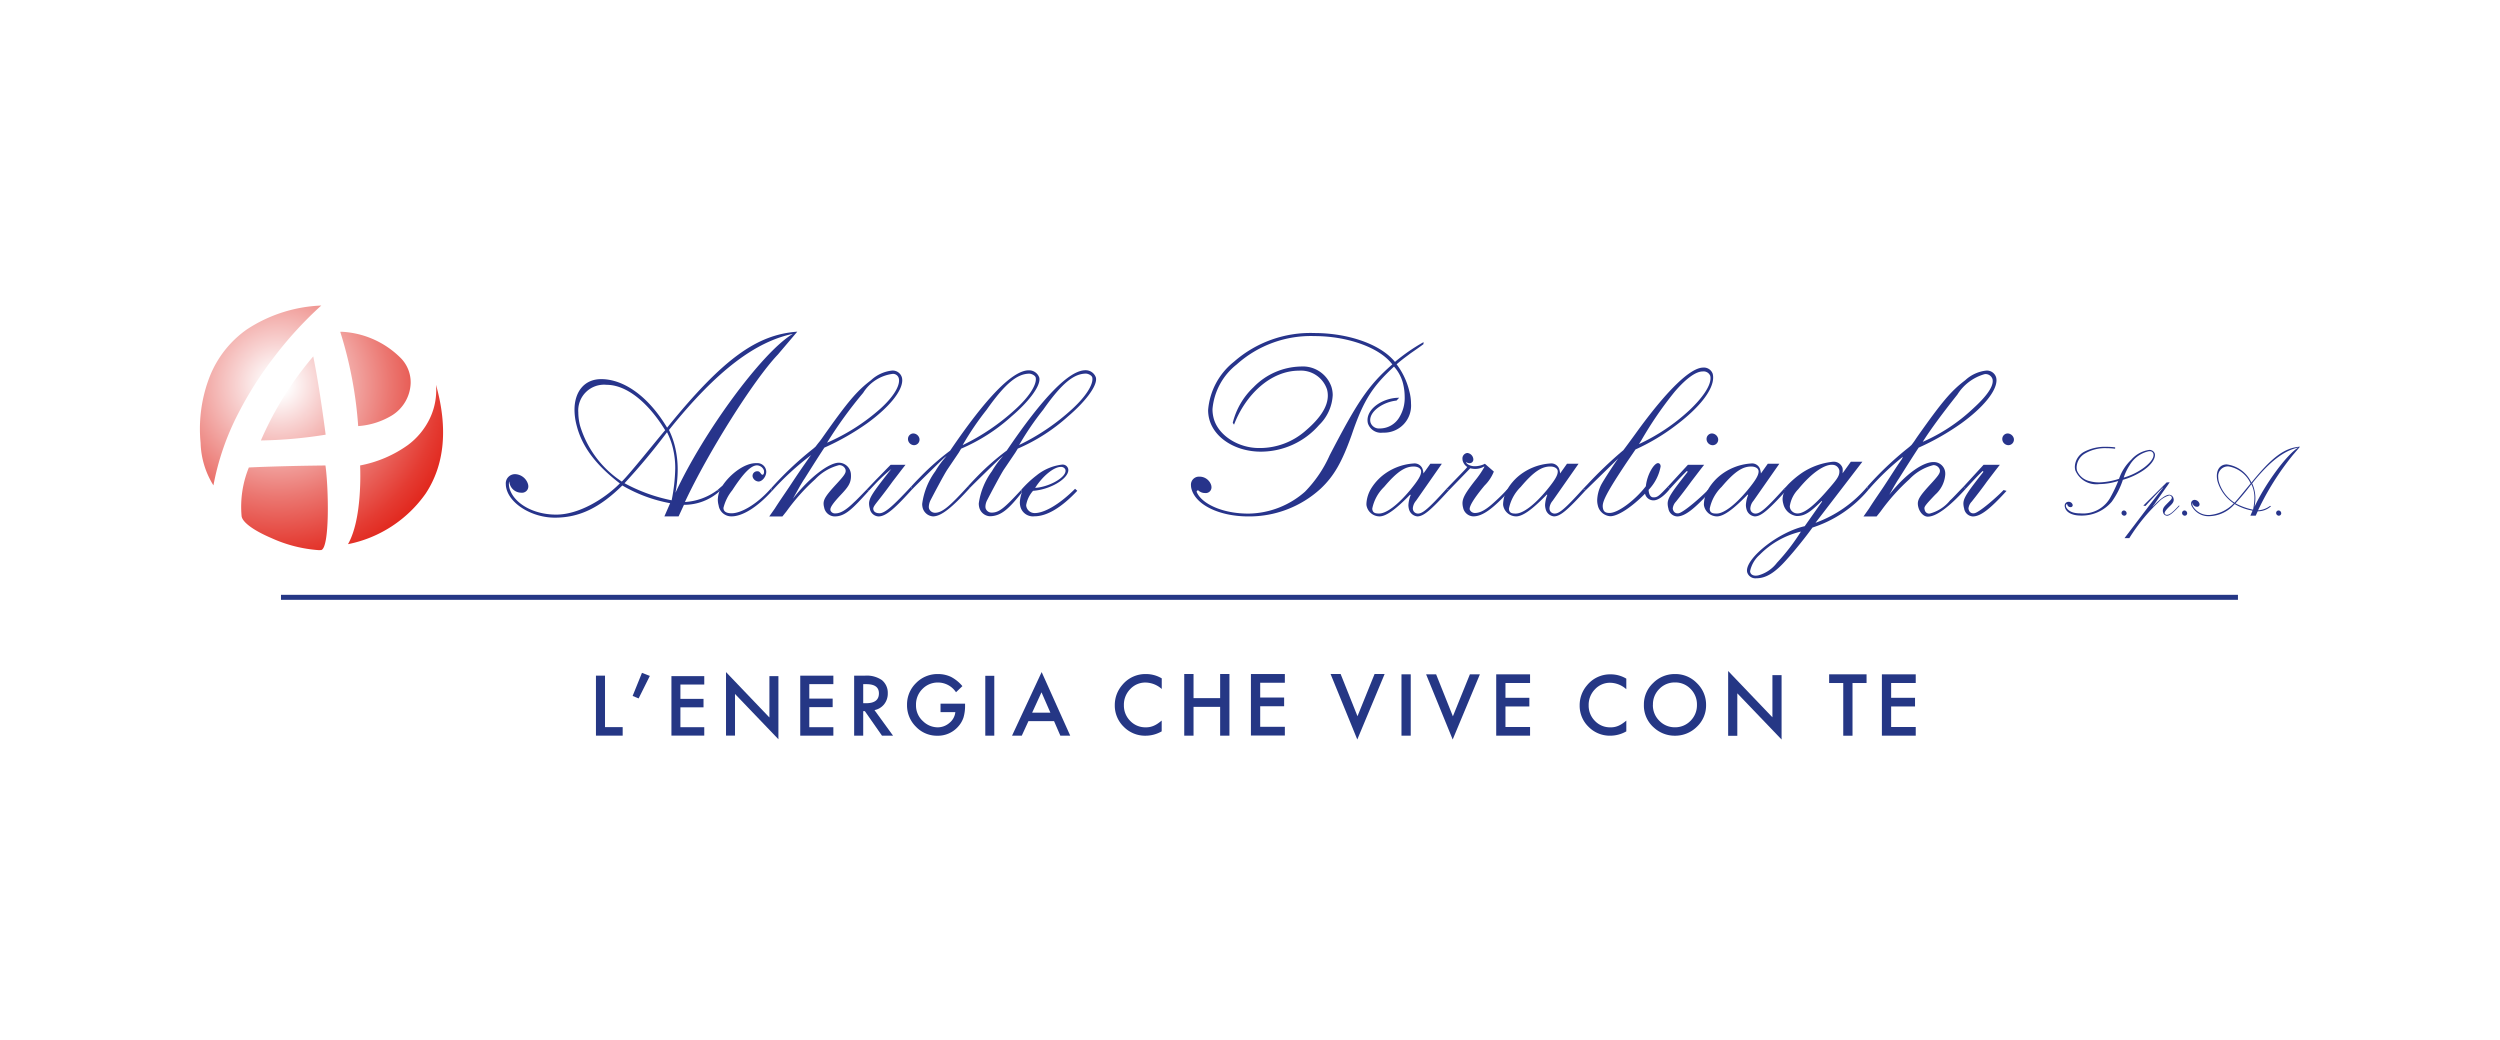 <svg xmlns="http://www.w3.org/2000/svg" xmlns:xlink="http://www.w3.org/1999/xlink" width="250" height="104" viewBox="0 0 250 104">
  <defs>
    <radialGradient id="radial-gradient" cx="0.315" cy="0.322" r="0.748" gradientTransform="matrix(1, 0, 0, -1.024, 0, 0.652)" gradientUnits="objectBoundingBox">
      <stop offset="0" stop-color="#fefefe"/>
      <stop offset="0.055" stop-color="#fefefe"/>
      <stop offset="0.22" stop-color="#f8d3d2"/>
      <stop offset="0.605" stop-color="#eb7670"/>
      <stop offset="0.873" stop-color="#e43b32"/>
      <stop offset="1" stop-color="#e1251b"/>
    </radialGradient>
    <filter id="Tracciato_15341" x="18.498" y="29.047" width="27.313" height="27.457" filterUnits="userSpaceOnUse">
      <feOffset dy="0.5" input="SourceAlpha"/>
      <feGaussianBlur stdDeviation="0.5" result="blur"/>
      <feFlood flood-opacity="0.2"/>
      <feComposite operator="in" in2="blur"/>
      <feComposite in="SourceGraphic"/>
    </filter>
    <clipPath id="clip-logo-parabiaghi-hchl">
      <rect width="250" height="104"/>
    </clipPath>
  </defs>
  <g id="logo-parabiaghi-hchl" clip-path="url(#clip-logo-parabiaghi-hchl)">
    <g id="Logo" transform="translate(-13)">
      <rect id="Rettangolo_2600" data-name="Rettangolo 2600" width="250" height="104" rx="8" transform="translate(12.809)" fill="#fff"/>
      <rect id="Rettangolo_4469" data-name="Rettangolo 4469" width="210" height="64" transform="translate(33 20)" fill="none"/>
      <g id="Raggruppa_9611" data-name="Raggruppa 9611" transform="translate(22.689 31.045)">
        <g id="Raggruppa_9597" data-name="Raggruppa 9597" transform="translate(40.893 2.121)">
          <g id="Raggruppa_9611-2" data-name="Raggruppa 9611" transform="translate(0 0)">
            <path id="Unione_163" data-name="Unione 163" d="M.059,15.7A1.8,1.8,0,0,1,0,15.261a.92.92,0,0,1,.948-1.011,1.4,1.4,0,0,1,1.271,1,.85.85,0,0,1,.032.236.629.629,0,0,1-.695.619A1.206,1.206,0,0,1,.351,15.012L.331,15a1.39,1.39,0,0,0-.023.247,1.822,1.822,0,0,0,.161.7c.56,1.329,2.367,2.348,4.568,2.348,2.231,0,4.766-1.518,6.367-3.12-2.447-1.873-3.8-3.718-4.327-5.812a6.234,6.234,0,0,1-.209-1.524c-.007-1.852,1-3.093,2.67-3.093,2.228,0,4.7,1.688,6.591,4.854C21.794,2.606,25.146.3,29.147,0c-.657.779-1.3,1.531-1.937,2.285-2.413,2.522-6.983,9.785-9.3,14.75a6,6,0,0,0,3.24-1.189l.214.123a5.278,5.278,0,0,1-3.551,1.347l-.535,1.156H15.857l.575-1.318a14.672,14.672,0,0,1-4.78-1.772C9.36,17.638,7.33,18.6,4.907,18.6,2.678,18.6.462,17.288.059,15.7Zm16.524,1.162a17.637,17.637,0,0,0,.358-3.179,8.367,8.367,0,0,0-.261-2.142,7.226,7.226,0,0,0-.561-1.485,63.571,63.571,0,0,1-4.249,5.1A16.759,16.759,0,0,0,16.583,16.865Zm.378-.744c2.784-6.031,8.633-14,11.664-15.848l.063-.048c-3.652.78-7.5,3.536-12.372,9.61a8.236,8.236,0,0,1,.582,1.592,9.634,9.634,0,0,1,.29,2.391A12.561,12.561,0,0,1,16.961,16.121ZM7.432,9.43A10.225,10.225,0,0,0,11.6,14.992c.874-.863,3.393-4.043,4.335-5.136-1.647-2.7-3.814-4.54-5.855-4.54A2.58,2.58,0,0,0,7.249,8.081,5.37,5.37,0,0,0,7.432,9.43Z" fill="#27348b" stroke="rgba(0,0,0,0)" stroke-miterlimit="10" stroke-width="1"/>
            <path id="Unione_164" data-name="Unione 164" d="M.129,4.222a2.261,2.261,0,0,1-.081-.561,2.619,2.619,0,0,1,.163-.843L0,2.7.532,2.23C1.284,1.1,2.737-.047,3.939,0A.883.883,0,0,1,4.87.677a.747.747,0,0,1,.023.2c-.007.464-.4.96-.781.96a.655.655,0,0,1-.577-.457.483.483,0,0,1-.014-.109.461.461,0,0,1,.46-.46c.192,0,.226.029.424.294a.188.188,0,0,0,.122.054c.084,0,.143-.133.144-.292A.642.642,0,0,0,4.651.7a.761.761,0,0,0-.683-.48c-.6,0-1.363.78-2.478,2.495A4.491,4.491,0,0,0,.613,4.473a.537.537,0,0,0,.016.139c.076.294.39.4.792.4.966,0,2.49-.889,3.809-2.339l.144-.159.1.254c-1.524,1.69-3,2.553-4.048,2.553A1.282,1.282,0,0,1,.129,4.222Z" transform="translate(21.151 13.15)" fill="#27348b" stroke="rgba(0,0,0,0)" stroke-miterlimit="10" stroke-width="1"/>
            <path id="Unione_165" data-name="Unione 165" d="M6.449,14.581a1.1,1.1,0,0,1-.964-.915,1.443,1.443,0,0,1-.052-.365c0-.456.3-.879,1.2-1.864.78-.837,1.008-1.138,1.011-1.4a.566.566,0,0,0-.019-.147.656.656,0,0,0-.641-.433,4.988,4.988,0,0,0-2.4,1.421,20.142,20.142,0,0,0-2.859,3.2l-.41.511H0L.555,13.8c.457-.726.95-1.425,1.435-2.15,1.1-1.668,1.3-1.934,2.027-2.98l.174-.22A27.633,27.633,0,0,0,.286,12.031l-.1-.254A33.6,33.6,0,0,1,4.267,7.915a4.009,4.009,0,0,0,.376-.321c.355-.48.375-.446.726-.959,2.5-3.542,3.385-4.59,4.8-5.665A3.684,3.684,0,0,1,12.282,0a.959.959,0,0,1,.979.677A1.177,1.177,0,0,1,13.3.97c0,1.091-1.33,2.731-3.542,4.326A25.037,25.037,0,0,1,5.512,7.708c-.426.645-.943,1.453-1.969,3.084-.213.322-.062.082-.437.7l-.795,1.422.056-.1c1.716-2.2,3.63-3.6,4.6-3.6a1.228,1.228,0,0,1,1.2,1.142c0,.063.006.123.006.181,0,.685-.247,1.077-1,1.871-.857.91-1.06,1.269-1.06,1.488a.352.352,0,0,0,.02.116.477.477,0,0,0,.48.271c.512,0,1.082-.341,1.873-1.119.22-.192.678-.666,1.253-1.261l.21.13c-1.608,1.772-2.34,2.552-3.4,2.552ZM9.39,2.231A42.5,42.5,0,0,0,5.779,7.216,20.023,20.023,0,0,0,11.128,3.8C12.3,2.74,12.984,1.7,12.98.994a.924.924,0,0,0-.028-.226.593.593,0,0,0-.642-.432A4.087,4.087,0,0,0,9.39,2.231Z" transform="translate(26.343 3.89)" fill="#27348b" stroke="rgba(0,0,0,0)" stroke-miterlimit="10" stroke-width="1"/>
            <path id="Unione_166" data-name="Unione 166" d="M.32,7.516a1.988,1.988,0,0,1-.078-.493c0-.584.424-1.175,2-3.186l.226-.281a17.107,17.107,0,0,0-1.5,1.381l-.76.807L0,5.614l.931-.978c.539-.54.936-.963,1.471-1.5H3.891c-.348.43-.743.964-1.291,1.669-.493.69-1.013,1.367-1.52,2.009-.316.4-.415.565-.417.713a.384.384,0,0,0,.014.1c.063.247.316.354.61.354.486,0,1.175-.614,2.071-1.524.233-.24.636-.651,1.081-1.136l.123.254C2.934,7.377,1.972,8.3,1.189,8.3A.93.93,0,0,1,.32,7.516ZM4.152.7A.56.56,0,0,1,4.135.55.551.551,0,0,1,4.672,0a.654.654,0,0,1,.6.478.591.591,0,0,1,.017.146.553.553,0,0,1-.559.55A.624.624,0,0,1,4.152.7Z" transform="translate(36.081 10.178)" fill="#27348b" stroke="rgba(0,0,0,0)" stroke-miterlimit="10" stroke-width="1"/>
            <path id="Unione_167" data-name="Unione 167" d="M1.162,13.747a1.594,1.594,0,0,1-.047-.381,7.078,7.078,0,0,1,1.313-3.272A9.068,9.068,0,0,1,3.564,8.561l-.247.192C3.181,8.864.587,11.4.123,11.893L0,11.638c.417-.456.46-.5,1.032-1.085a25.45,25.45,0,0,1,2.88-2.519C7.534,2.695,10.169,0,11.777,0a1.082,1.082,0,0,1,1.046.726.681.681,0,0,1,.021.17c.008.8-1.107,2.277-2.805,3.72a18.049,18.049,0,0,1-5.027,3.22l-.24.4L3.66,9.883c-.33.477-1.41,2.535-1.718,3.125a1.659,1.659,0,0,0-.163.634.676.676,0,0,0,.02.173.634.634,0,0,0,.6.432c.753,0,1.564-.759,3.261-2.615l.275.076c-1.8,1.991-2.907,2.9-3.741,2.9A1.156,1.156,0,0,1,1.162,13.747ZM11.8.335c-1.129.034-2.289.846-4.239,3.61a28.489,28.489,0,0,0-2.4,3.537,21.913,21.913,0,0,0,5.322-3.626c1.324-1.211,2.008-2.317,2-2.973a.8.8,0,0,0-.016-.157c-.046-.209-.417-.392-.653-.392Z" transform="translate(40.521 3.865)" fill="#27348b" stroke="rgba(0,0,0,0)" stroke-miterlimit="10" stroke-width="1"/>
            <path id="Unione_170" data-name="Unione 170" d="M2.195,14.6a1.165,1.165,0,0,1-1.026-.863,1.594,1.594,0,0,1-.051-.422A7.139,7.139,0,0,1,2.428,10.1a9.232,9.232,0,0,1,1.138-1.54l-.243.2c-.139.1-2.586,2.484-3.049,2.961L0,11.641c.422-.457.456-.5,1.032-1.093A25,25,0,0,1,3.919,8.029C7.536,2.688,10.168,0,11.784,0a1.079,1.079,0,0,1,1.044.726A.722.722,0,0,1,12.848.9c.009.8-1.105,2.271-2.809,3.721A18.225,18.225,0,0,1,5.02,7.838l-.246.4L3.665,9.877c-.335.485-1.414,2.543-1.717,3.131a1.467,1.467,0,0,0-.165.63.761.761,0,0,0,.021.177.623.623,0,0,0,.6.423c.752,0,1.279-.459,2.983-2.3l.039.287C4.207,13.749,3.4,14.6,2.221,14.6ZM11.8.337C10.668.369,9.5,1.185,7.563,3.946a29.013,29.013,0,0,0-2.408,3.53,21.864,21.864,0,0,0,5.328-3.618c1.321-1.217,2.008-2.323,2-2.976a.74.74,0,0,0-.017-.156c-.048-.214-.413-.389-.653-.389Z" transform="translate(46.178 3.857)" fill="#27348b" stroke="rgba(0,0,0,0)" stroke-miterlimit="10" stroke-width="1"/>
            <path id="Unione_168" data-name="Unione 168" d="M.054,4.2A1.83,1.83,0,0,1,0,3.768a3.757,3.757,0,0,1,.2-.982l-.039-.29a10.546,10.546,0,0,1,1.49-1.4A5.013,5.013,0,0,1,4.213,0,.573.573,0,0,1,4.83.4a.571.571,0,0,1,.019.147c0,.864-1.788,1.951-3.527,2.075A2.863,2.863,0,0,0,.635,4.045.737.737,0,0,0,.684,4.3a.853.853,0,0,0,.841.545c.9-.015,2.38-.806,4-2.427l.22.2c-1.6,1.7-3.051,2.551-4.282,2.551A1.3,1.3,0,0,1,.054,4.2ZM1.531,2.327c1.333-.077,3.04-1,3.041-1.706a.416.416,0,0,0-.03-.156A.47.47,0,0,0,4.084.232C3.415.232,2.3,1.115,1.531,2.327Z" transform="translate(51.401 13.295)" fill="#27348b" stroke="rgba(0,0,0,0)" stroke-miterlimit="10" stroke-width="1"/>
          </g>
          <g id="Raggruppa_9612" data-name="Raggruppa 9612" transform="translate(68.515 0.137)">
            <path id="Unione_169" data-name="Unione 169" d="M.046,15.567A1.438,1.438,0,0,1,0,15.226a.8.8,0,0,1,.836-.864,1.221,1.221,0,0,1,1.187.856.812.812,0,0,1,.028.2A.57.57,0,0,1,1.415,16a.965.965,0,0,1-.683-.266c-.094,0-.159.033-.162.108a.275.275,0,0,0,.038.13c.507,1.082,2.484,2.086,5.143,2.086A8.722,8.722,0,0,0,11.4,15.867a12.385,12.385,0,0,0,2.474-3.652c2.641-5.075,3.776-6.929,6.26-9.076C18.823,1.393,15.532.306,12.361.306A11.1,11.1,0,0,0,4.576,3.139,6.374,6.374,0,0,0,2.153,7.607a3.507,3.507,0,0,0,.111.893c.436,1.717,2.447,3,4.542,3a6.928,6.928,0,0,0,4.679-1.752c1.43-1.224,2.2-2.384,2.2-3.489a2.366,2.366,0,0,0-.077-.608,2.749,2.749,0,0,0-2.811-1.887c-2.819,0-5.343,2.395-6.491,5.4L4.179,8.98A7.288,7.288,0,0,1,6.25,5.423a6.773,6.773,0,0,1,4.728-2.074,3.02,3.02,0,0,1,3.064,2.02,2.787,2.787,0,0,1,.133.839,4.481,4.481,0,0,1-1.371,3A7.733,7.733,0,0,1,6.99,11.863c-2.525,0-4.679-1.364-5.165-3.272A3.562,3.562,0,0,1,1.715,7.7,6.877,6.877,0,0,1,4.3,2.87,11.591,11.591,0,0,1,12.338,0C15.613,0,18.91,1.06,20.4,2.886A18.222,18.222,0,0,1,23.26.91l-.013.205c-.424.321-.9.643-1.355.962-.382.3-.6.425-1.328,1.048a7.3,7.3,0,0,1,1.28,2.728,4.772,4.772,0,0,1,.16,1.2,2.7,2.7,0,0,1-2.813,2.908,1.371,1.371,0,0,1-1.5-.937,1.4,1.4,0,0,1-.037-.318c0-1.24,1.655-2.246,3.164-2.233l-.261.28c-1.323.14-2.635,1.034-2.634,1.949a.937.937,0,0,0,.03.233.882.882,0,0,0,.91.609,2.273,2.273,0,0,0,1.995-1.156A3.676,3.676,0,0,0,21.372,6.4a5.674,5.674,0,0,0-.178-1.4,4,4,0,0,0-.89-1.644C18.228,5.294,17.281,6.6,16.066,10.2c-.972,2.717-1.765,4.111-3.105,5.371a10.571,10.571,0,0,1-7.238,2.768C2.825,18.335.459,17.18.046,15.567Z" transform="translate(0)" fill="#27348b" stroke="rgba(0,0,0,0)" stroke-miterlimit="10" stroke-width="1"/>
            <path id="Unione_171" data-name="Unione 171" d="M4.254,4.566a1.565,1.565,0,0,1-.056-.4,3.106,3.106,0,0,1,.231-1.015l-.062-.031C2.877,4.651,1.948,5.292,1.305,5.292A1.331,1.331,0,0,1,0,4.142c0-.04,0-.081,0-.122A3.255,3.255,0,0,1,.5,2.461,5.223,5.223,0,0,1,1.5,1.3,5.556,5.556,0,0,1,4.724,0a.843.843,0,0,1,.923.677A1.446,1.446,0,0,1,5.7,1L6.393.026H7.544L4.958,3.733a1.294,1.294,0,0,0-.316.744.588.588,0,0,0,.057.261.516.516,0,0,0,.469.273C5.621,5,6.195,4.54,7.992,2.551l.28.108C6.393,4.725,5.7,5.292,5.088,5.292A.961.961,0,0,1,4.254,4.566Zm-3.647.1c.076.3.342.34.664.34.7,0,1.833-.819,3.107-2.351.82-1,1.092-1.475,1.092-1.849V.793c0-.308-.335-.487-.74-.487-.806,0-1.591.418-2.953,2.032A4.154,4.154,0,0,0,.585,4.509.657.657,0,0,0,.606,4.671Z" transform="translate(17.545 13.044)" fill="#27348b" stroke="rgba(0,0,0,0)" stroke-miterlimit="10" stroke-width="1"/>
            <path id="Unione_172" data-name="Unione 172" d="M1.678,5.479a1.806,1.806,0,0,1-.063-.448c0-.541.323-1.074,1.246-2.26A9.013,9.013,0,0,0,3.8,1.4l-.015-.054a1.748,1.748,0,0,1-.969.246,2.439,2.439,0,0,1-.426-.062L.281,3.708,0,3.6C1.232,2.313,1.937,1.615,2.094,1.4A1.083,1.083,0,0,1,1.624.733.853.853,0,0,1,1.613.609.544.544,0,0,1,2.094,0a.668.668,0,0,1,.588.514A.5.5,0,0,1,2.7.636a.367.367,0,0,1-.393.384.628.628,0,0,1-.319-.1l-.02.005c.045.186.443.4.848.4a2.252,2.252,0,0,0,1.04-.246l.894.78a4.068,4.068,0,0,1-.93,1.4C2.8,4.486,2.326,5.262,2.333,5.6a.247.247,0,0,0,.008.061A.549.549,0,0,0,2.86,6C3.394,6,4,5.672,4.885,4.837A16.569,16.569,0,0,0,6.1,3.626l.274.082C4.659,5.588,3.619,6.339,2.7,6.339A1.081,1.081,0,0,1,1.678,5.479Z" transform="translate(25.537 11.995)" fill="#27348b" stroke="rgba(0,0,0,0)" stroke-miterlimit="10" stroke-width="1"/>
            <path id="Unione_173" data-name="Unione 173" d="M4.256,4.566a1.568,1.568,0,0,1-.06-.423,3.19,3.19,0,0,1,.223-1l-.053-.031C2.872,4.651,1.944,5.292,1.3,5.292A1.326,1.326,0,0,1,0,4.144c0-.033,0-.065,0-.1A3.257,3.257,0,0,1,.5,2.462a5.252,5.252,0,0,1,.992-1.156A5.558,5.558,0,0,1,4.719,0a.841.841,0,0,1,.924.678A1.79,1.79,0,0,1,5.7,1L6.389.027H7.546L4.954,3.733a1.278,1.278,0,0,0-.316.758.6.6,0,0,0,.054.247.523.523,0,0,0,.473.274c.45-.006,1.026-.472,2.825-2.461l.281.109C6.389,4.725,5.7,5.292,5.083,5.292A.949.949,0,0,1,4.256,4.566ZM.6,4.671c.075.3.344.341.664.341.7,0,1.835-.82,3.108-2.353.817-1,1.092-1.475,1.091-1.849V.792c0-.308-.344-.487-.739-.487-.805,0-1.593.419-2.953,2.033A4.181,4.181,0,0,0,.584,4.509.667.667,0,0,0,.6,4.671Z" transform="translate(31.214 13.043)" fill="#27348b" stroke="rgba(0,0,0,0)" stroke-miterlimit="10" stroke-width="1"/>
            <path id="Unione_174" data-name="Unione 174" d="M1.476,13.766a1.97,1.97,0,0,1-.06-.5,3.749,3.749,0,0,1,.394-1.534c.232-.454,1.567-2.5,1.745-2.679l-3.275,3.2L0,12.141c.1-.1.236-.25.411-.427A41.585,41.585,0,0,1,4.035,8.261c.259-.342.622-.826,1.592-2.168C8.529,2.148,10.773,0,12.028,0a.934.934,0,0,1,.938.614,1.529,1.529,0,0,1,.047.374c.007,1.26-1.376,3.033-3.781,4.831A20.681,20.681,0,0,1,5.252,8.186l-.819,1.2c-2.026,3.03-2.458,3.924-2.462,4.463a1.111,1.111,0,0,0,.038.29c.082.294.274.4.648.4.883,0,2.619-1.353,3.627-2.675.124-1.176.818-2.311,1.224-2.311a.28.28,0,0,1,.237.212.481.481,0,0,1,.015.13,4.572,4.572,0,0,1-1.2,2.331c0,.1.04.754.48.754.4,0,.532-.113,1.441-1.076l.191.241s-.86,1.135-1.627,1.135A.868.868,0,0,1,6.2,12.61c-1.36,1.376-2.716,2.256-3.475,2.256A1.374,1.374,0,0,1,1.476,13.766ZM9.17,2.413A36.954,36.954,0,0,0,5.805,7.325c-.042.056-.015.033-.212.327a19.335,19.335,0,0,0,5.03-3.372c1.273-1.2,2.129-2.4,2.126-3.219A.967.967,0,0,0,12.721.82a.718.718,0,0,0-.753-.432C11.321.388,10.367,1.018,9.17,2.413Z" transform="translate(39.205 3.454)" fill="#27348b" stroke="rgba(0,0,0,0)" stroke-miterlimit="10" stroke-width="1"/>
            <path id="Unione_175" data-name="Unione 175" d="M.075,7.516A1.978,1.978,0,0,1,0,7.022c0-.584.426-1.174,2.005-3.186l-.076-.083C1.453,4.185.205,5.56.205,5.56L.015,5.32,2.021,3.139H3.647c-.341.43-.745.964-1.285,1.669-.5.69-1.02,1.367-1.527,2.009a1.18,1.18,0,0,0-.323.667A.463.463,0,0,0,.563,7.7a.451.451,0,0,0,.486.288c.479,0,2.53-1.839,2.968-2.326l.3.082C2.688,7.542,1.726,8.3.944,8.3A.935.935,0,0,1,.075,7.516ZM3.906.7a.58.58,0,0,1-.016-.13A.551.551,0,0,1,4.424,0a.665.665,0,0,1,.612.478.557.557,0,0,1-.547.7A.63.63,0,0,1,3.906.7Z" transform="translate(47.669 10.041)" fill="#27348b" stroke="rgba(0,0,0,0)" stroke-miterlimit="10" stroke-width="1"/>
            <path id="Unione_176" data-name="Unione 176" d="M4.259,4.566A1.537,1.537,0,0,1,4.2,4.143a3.139,3.139,0,0,1,.228-1l-.061-.031C2.882,4.651,1.945,5.292,1.3,5.292A1.331,1.331,0,0,1,0,4.143c0-.033,0-.065,0-.1A3.255,3.255,0,0,1,.5,2.462a5.209,5.209,0,0,1,.992-1.156A5.551,5.551,0,0,1,4.724,0a.839.839,0,0,1,.921.678A1.527,1.527,0,0,1,5.7,1L6.39.026H7.546L4.956,3.733a1.313,1.313,0,0,0-.314.758.591.591,0,0,0,.052.247.518.518,0,0,0,.472.273c.453-.005,1.032-.471,2.826-2.46l.281.108C6.39,4.725,5.7,5.292,5.086,5.292A.947.947,0,0,1,4.259,4.566ZM.6,4.671c.073.3.351.339.67.339.7,0,1.825-.819,3.1-2.351.822-1,1.092-1.475,1.1-1.849V.792c0-.308-.335-.487-.74-.487-.806,0-1.594.419-2.955,2.033A4.181,4.181,0,0,0,.585,4.509.661.661,0,0,0,.6,4.671Z" transform="translate(51.293 13.044)" fill="#27348b" stroke="rgba(0,0,0,0)" stroke-miterlimit="10" stroke-width="1"/>
            <path id="Unione_177" data-name="Unione 177" d="M.023,11.062A.73.73,0,0,1,0,10.875c.007-1.325,3.161-3.838,5.773-4.43L7.515,3.974l-.035-.054c-1.02.973-1.615,1.545-2.545,1.505a1.574,1.574,0,0,1-1.3-1.209,1.858,1.858,0,0,1-.075-.5,1.942,1.942,0,0,1,.273-.9l-.151-.095a4.143,4.143,0,0,0,.4-.411A9.313,9.313,0,0,1,5.518,1.1,6.876,6.876,0,0,1,8.613,0a.921.921,0,0,1,.934.6A.963.963,0,0,1,9.575.83c0,.078-.006.175-.015.325L10.387,0h1.154L6.851,6.109a12.224,12.224,0,0,0,5.183-3.619l.1.328A12.133,12.133,0,0,1,6.55,6.582C5.92,7.463,4.8,8.865,4,9.747,2.821,11.088,1.92,11.655.924,11.655A.853.853,0,0,1,.023,11.062Zm.308,0c.071.274.412.4.835.292A3.492,3.492,0,0,0,3,10.1,20.241,20.241,0,0,0,5.394,6.985,8.524,8.524,0,0,0,1.276,9.3a2.971,2.971,0,0,0-.961,1.631A.47.47,0,0,0,.33,11.062Zm4.01-6.334a.78.78,0,0,0,.718.443c.835,0,2.015-1.2,2.946-2.271C8.979,1.792,9.241,1.446,9.24.99c0-.03,0-.061,0-.093A.7.7,0,0,0,8.595.311c-.767-.083-2.054.709-3.462,2.433a3.069,3.069,0,0,0-.85,1.7A.713.713,0,0,0,4.341,4.728Z" transform="translate(55.601 12.87)" fill="#27348b" stroke="rgba(0,0,0,0)" stroke-miterlimit="10" stroke-width="1"/>
            <path id="Unione_178" data-name="Unione 178" d="M5.486,13.665a1.464,1.464,0,0,1-.052-.365c0-.456.3-.878,1.2-1.865.776-.837,1.011-1.137,1.011-1.4a.556.556,0,0,0-.022-.147.659.659,0,0,0-.643-.433,4.977,4.977,0,0,0-2.4,1.421,20.163,20.163,0,0,0-2.859,3.2l-.411.512H0L.555,13.8c.456-.726.949-1.425,1.436-2.151,1.1-1.668,1.124-1.762,1.854-2.807l.1-.228a25.576,25.576,0,0,0-3.46,3.318l-.1-.33A33.112,33.112,0,0,1,4.448,7.743a3.728,3.728,0,0,0,.367-.322c.363-.48.205-.274.554-.787,2.5-3.543,3.387-4.59,4.8-5.665A3.678,3.678,0,0,1,12.283,0a.957.957,0,0,1,.978.676A1.159,1.159,0,0,1,13.3.968c0,1.091-1.33,2.731-3.544,4.326a25.044,25.044,0,0,1-4.24,2.412c-.424.645-.944,1.453-1.971,3.086-.212.322-.061.08-.436.7l-.528.925c1.711-2.186,3.431-3.268,4.4-3.268a1.147,1.147,0,0,1,1.188,1c.006.075.009.148.009.219a2.96,2.96,0,0,1-1,2.036c-.9.945-1.084,1.175-1.086,1.362a1,1,0,0,0,.052.241.446.446,0,0,0,.475.293,3.87,3.87,0,0,0,2.042-1.32c.217-.185.774-.787,1.347-1.376l.192.241c-1.655,1.827-2.942,2.762-3.77,2.762C6.025,14.608,5.629,14.205,5.486,13.665Zm6.6-13.3A4.743,4.743,0,0,0,9.388,2.4C7.872,4.309,6.7,5.9,5.923,7.127A17.55,17.55,0,0,0,10.956,3.8c1.184-1.072,1.968-2.053,1.967-2.747A.812.812,0,0,0,12.9.849a.728.728,0,0,0-.686-.5A.636.636,0,0,0,12.086.362Z" transform="translate(67.252 3.755)" fill="#27348b" stroke="rgba(0,0,0,0)" stroke-miterlimit="10" stroke-width="1"/>
            <path id="Unione_179" data-name="Unione 179" d="M.077,7.516A1.973,1.973,0,0,1,0,7.023C0,6.44.424,5.848,2.005,3.837l-.076-.083C1.453,4.186.207,5.56.207,5.56L.016,5.321l2-2.182H3.645C3.3,3.569,2.9,4.1,2.359,4.808,1.868,5.5,1.342,6.175.833,6.818a1.158,1.158,0,0,0-.323.667A.493.493,0,0,0,.562,7.7a.449.449,0,0,0,.487.287c.485,0,2.53-1.839,2.968-2.326l.3.083C2.684,7.542,1.725,8.3.944,8.3A.931.931,0,0,1,.077,7.516ZM3.906.7A.555.555,0,0,1,3.889.55.552.552,0,0,1,4.427,0a.667.667,0,0,1,.61.479.577.577,0,0,1,.017.13.559.559,0,0,1-.565.565A.625.625,0,0,1,3.906.7Z" transform="translate(77.242 10.041)" fill="#27348b" stroke="rgba(0,0,0,0)" stroke-miterlimit="10" stroke-width="1"/>
          </g>
          <g id="Raggruppa_9613" data-name="Raggruppa 9613" transform="translate(155.889 11.502)">
            <path id="Unione_180" data-name="Unione 180" d="M.022,6.053A.617.617,0,0,1,0,5.9a.376.376,0,0,1,.386-.4.4.4,0,0,1,.4.267A.256.256,0,0,1,.8,5.831a.2.2,0,0,1-.216.2.326.326,0,0,1-.316-.215.176.176,0,0,1-.015-.077A.24.24,0,0,0,.2,5.735c-.051,0-.08.069-.08.149a.392.392,0,0,0,.053.2c.212.338.605.571,1.4.571A3.1,3.1,0,0,0,4.613,4.976,13.658,13.658,0,0,0,5.35,3.417a6.452,6.452,0,0,1-1.9.312,2.274,2.274,0,0,1-2.39-1.376,1.441,1.441,0,0,1-.046-.37A1.772,1.772,0,0,1,1.987.475,4.484,4.484,0,0,1,4.195,0a6.564,6.564,0,0,1,.851.054L5.039.191A6.211,6.211,0,0,0,4.224.138a3.989,3.989,0,0,0-2.2.531,1.667,1.667,0,0,0-.833,1.374,1.328,1.328,0,0,0,.042.344,1.79,1.79,0,0,0,1.275,1.05,3.432,3.432,0,0,0,1.078.116A7.171,7.171,0,0,0,5.432,3.2,4.764,4.764,0,0,1,6.646,1.3,2.912,2.912,0,0,1,8.467.308a.568.568,0,0,1,.541.367.64.64,0,0,1,.017.142c0,.475-.472,1.11-1.329,1.647a7.18,7.18,0,0,1-1.88.837A7.926,7.926,0,0,1,4.7,5.494,3.92,3.92,0,0,1,1.608,6.875C.752,6.875.151,6.564.022,6.053ZM8.386.447A2.95,2.95,0,0,0,6.5,1.828a5.156,5.156,0,0,0-.6,1.25C7.414,2.655,8.878,1.539,8.884.824A.479.479,0,0,0,8.871.7.354.354,0,0,0,8.489.44.765.765,0,0,0,8.386.447Z" transform="translate(0 0.014)" fill="#27348b" stroke="rgba(0,0,0,0)" stroke-miterlimit="10" stroke-width="1"/>
            <path id="Unione_181" data-name="Unione 181" d="M.005.31A.252.252,0,0,1,0,.253.254.254,0,0,1,.238,0,.282.282,0,0,1,.5.212.263.263,0,0,1,.513.286.244.244,0,0,1,.261.525.3.3,0,0,1,.005.31Z" transform="translate(5.68 6.378)" fill="#27348b" stroke="rgba(0,0,0,0)" stroke-miterlimit="10" stroke-width="1"/>
            <path id="Unione_182" data-name="Unione 182" d="M0,5.586,2.6,2.163,3.824.582l.048-.1C3.091,1.3,2.652,1.754,2.1,2.369l-.217-.035L4.217.015,4.519,0c-.06.089-.121.181-.185.278-.434.6-.877,1.236-1.328,1.9l-.212.27.088-.063c.763-.813,1.278-1.138,1.6-1.138A.452.452,0,0,1,4.9,1.6a.614.614,0,0,1,.022.156c0,.2-.113.375-.425.666-.361.356-.483.538-.482.66a.189.189,0,0,0,0,.036.232.232,0,0,0,.228.138c.265,0,.59-.268,1.209-.939l.051.05c-.618.675-1,.979-1.238.979A.424.424,0,0,1,3.857,3a.611.611,0,0,1-.023-.168A.7.7,0,0,1,4.015,2.4c.029-.05.221-.241.544-.568.119-.12.176-.208.175-.287a.155.155,0,0,0-.006-.043.265.265,0,0,0-.248-.188,2.336,2.336,0,0,0-1.069.663A18.5,18.5,0,0,0,.481,5.586Z" transform="translate(5.978 3.56)" fill="#27348b" stroke="rgba(0,0,0,0)" stroke-miterlimit="10" stroke-width="1"/>
            <path id="Unione_183" data-name="Unione 183" d="M.006.309A.249.249,0,0,1,0,.252.25.25,0,0,1,.239,0,.274.274,0,0,1,.5.212.258.258,0,0,1,.511.285.243.243,0,0,1,.262.524.284.284,0,0,1,.006.309Z" transform="translate(11.736 6.379)" fill="#27348b" stroke="rgba(0,0,0,0)" stroke-miterlimit="10" stroke-width="1"/>
            <path id="Unione_185" data-name="Unione 185" d="M.024,5.867A.654.654,0,0,1,0,5.7a.344.344,0,0,1,.353-.38.537.537,0,0,1,.478.371.33.33,0,0,1,.011.081.237.237,0,0,1-.259.237A.442.442,0,0,1,.134,5.6H.126a.5.5,0,0,0-.01.091.648.648,0,0,0,.058.26,1.809,1.809,0,0,0,1.706.878,3.8,3.8,0,0,0,2.381-1.16A4.033,4.033,0,0,1,2.647,3.5a2.293,2.293,0,0,1-.078-.569c0-.692.375-1.158.994-1.158A3.167,3.167,0,0,1,6.026,3.591C8.137.974,9.389.112,10.886,0c-.242.29-.482.572-.725.85A27.317,27.317,0,0,0,6.69,6.365,2.208,2.208,0,0,0,7.9,5.915l.082.048a1.954,1.954,0,0,1-1.325.5l-.2.436H5.923l.216-.5a5.467,5.467,0,0,1-1.789-.661A3.458,3.458,0,0,1,1.83,6.95,1.882,1.882,0,0,1,.024,5.867ZM6.192,6.3a6.285,6.285,0,0,0,.136-1.19,3.112,3.112,0,0,0-.1-.8,2.636,2.636,0,0,0-.206-.559A24.618,24.618,0,0,1,4.433,5.667,6.561,6.561,0,0,0,6.192,6.3Zm.146-.285-.013.029C7.356,3.79,9.553.794,10.694.1l.019-.013C9.353.373,7.911,1.4,6.1,3.671a2.937,2.937,0,0,1,.212.594,3.547,3.547,0,0,1,.111.921A4.8,4.8,0,0,1,6.337,6.017ZM2.776,3.52A3.786,3.786,0,0,0,4.336,5.6C4.658,5.273,5.6,4.087,5.952,3.678a3.006,3.006,0,0,0-2.182-1.7A.968.968,0,0,0,2.707,3.034,2,2,0,0,0,2.776,3.52Z" transform="translate(12.643)" fill="#27348b" stroke="rgba(0,0,0,0)" stroke-miterlimit="10" stroke-width="1"/>
            <path id="Unione_184" data-name="Unione 184" d="M.007.31A.254.254,0,0,1,0,.253.251.251,0,0,1,.238,0,.276.276,0,0,1,.5.212a.265.265,0,0,1,.01.074A.243.243,0,0,1,.261.525.282.282,0,0,1,.007.31Z" transform="translate(21.142 6.378)" fill="#27348b" stroke="rgba(0,0,0,0)" stroke-miterlimit="10" stroke-width="1"/>
          </g>
        </g>
        <g id="Raggruppa_9598" data-name="Raggruppa 9598" transform="translate(49.906 36.054)">
          <path id="Tracciato_15297" data-name="Tracciato 15297" d="M5.174-24.517H2.789v1.43H5.1v.844H2.789v1.989H5.174v.844H1.891v-5.951H5.174ZM7.349-19.41v-6.355l4.34,4.54v-4.135h.9v6.313l-4.34-4.529v4.166Z" transform="translate(5.657 25.874)" fill="#253785"/>
          <path id="Tracciato_15298" data-name="Tracciato 15298" d="M5.932-21.012H3.526v1.443H5.862v.852H3.526v2.006H5.932v.852H2.62v-6H5.932Z" transform="translate(17.809 22.329)" fill="#253785"/>
          <path id="Tracciato_15299" data-name="Tracciato 15299" d="M4.744-19.172,6.6-16.614H5.494L3.779-19.071H3.616v2.457H2.71v-6H3.771a2.652,2.652,0,0,1,1.719.447,1.643,1.643,0,0,1,.583,1.314,1.706,1.706,0,0,1-.366,1.1A1.629,1.629,0,0,1,4.744-19.172ZM3.616-19.86H3.9q1.287,0,1.287-.984,0-.922-1.252-.922H3.616Z" transform="translate(23.11 23.083)" fill="#253785"/>
          <path id="Tracciato_15300" data-name="Tracciato 15300" d="M5.037-21.632H7.491v.2a4.053,4.053,0,0,1-.158,1.185,2.518,2.518,0,0,1-.519.892,2.69,2.69,0,0,1-2.1.931,2.892,2.892,0,0,1-2.135-.9A2.984,2.984,0,0,1,1.688-21.5a2.977,2.977,0,0,1,.9-2.192,2.994,2.994,0,0,1,2.2-.9,3.011,3.011,0,0,1,1.3.285,3.749,3.749,0,0,1,1.135.923l-.638.612a2.167,2.167,0,0,0-1.781-.973,2.127,2.127,0,0,0-1.581.65,2.17,2.17,0,0,0-.638,1.6A2.1,2.1,0,0,0,3.3-19.863a2.123,2.123,0,0,0,1.442.6,1.791,1.791,0,0,0,1.188-.446,1.587,1.587,0,0,0,.588-1.077H5.037Z" transform="translate(29.421 24.898)" fill="#253785"/>
          <path id="Tracciato_15301" data-name="Tracciato 15301" d="M3.613-23.662v5.985h-.9v-5.985ZM9.59-19.131H7.028l-.667,1.454H5.388L8.35-24.038l2.857,6.361h-.988Zm-.368-.849-.888-2.035L7.4-19.98Z" transform="translate(36.221 24.146)" fill="#253785"/>
          <path id="Tracciato_15302" data-name="Tracciato 15302" d="M6.111-20.316v1.062A2.487,2.487,0,0,0,4.5-19.9a2.048,2.048,0,0,0-1.543.658,2.219,2.219,0,0,0-.631,1.6,2.165,2.165,0,0,0,.631,1.578,2.085,2.085,0,0,0,1.547.643,1.9,1.9,0,0,0,.8-.154,2.32,2.32,0,0,0,.383-.208,4.526,4.526,0,0,0,.418-.316v1.081a3.239,3.239,0,0,1-1.616.435,2.982,2.982,0,0,1-2.174-.889,2.947,2.947,0,0,1-.9-2.163,3.051,3.051,0,0,1,.75-2.024,2.988,2.988,0,0,1,2.39-1.089A3.034,3.034,0,0,1,6.111-20.316Z" transform="translate(50.469 21.055)" fill="#253785"/>
          <path id="Tracciato_15303" data-name="Tracciato 15303" d="M3.64-20.205H6.3v-2.412h.93v6.165H6.3v-2.879H3.64v2.879H2.71v-6.165h.93Z" transform="translate(56.119 22.921)" fill="#253785"/>
          <path id="Tracciato_15304" data-name="Tracciato 15304" d="M6.013-20.991H3.548v1.478H5.941v.872H3.548v2.055H6.013v.872H2.62v-6.149H6.013Z" transform="translate(62.877 22.167)" fill="#253785"/>
          <path id="Tracciato_15305" data-name="Tracciato 15305" d="M1.115-21.109,2.8-16.888l1.708-4.221H5.514L2.78-14.561.109-21.109Z" transform="translate(73.354 21.413)" fill="#253785"/>
          <path id="Tracciato_15306" data-name="Tracciato 15306" d="M3.184-18.848v6.135H2.258v-6.135Z" transform="translate(78.295 19.181)" fill="#253785"/>
          <path id="Tracciato_15307" data-name="Tracciato 15307" d="M1.111-21.109l1.677,4.2,1.7-4.2h1L2.768-14.591.109-21.109Z" transform="translate(82.906 21.443)" fill="#253785"/>
          <path id="Tracciato_15308" data-name="Tracciato 15308" d="M6.005-20.993H3.545v1.474H5.934v.87H3.545v2.05h2.46v.87H2.62v-6.135H6.005Z" transform="translate(87.406 22.197)" fill="#253785"/>
          <path id="Tracciato_15309" data-name="Tracciato 15309" d="M6.089-20.318v1.057a2.474,2.474,0,0,0-1.6-.647,2.038,2.038,0,0,0-1.536.655,2.208,2.208,0,0,0-.628,1.593,2.155,2.155,0,0,0,.628,1.57,2.074,2.074,0,0,0,1.54.64,1.889,1.889,0,0,0,.8-.153,2.309,2.309,0,0,0,.381-.207,4.5,4.5,0,0,0,.416-.314v1.076a3.223,3.223,0,0,1-1.609.433A2.968,2.968,0,0,1,2.316-15.5a2.933,2.933,0,0,1-.892-2.152,3.036,3.036,0,0,1,.747-2.014,2.973,2.973,0,0,1,2.378-1.084A3.019,3.019,0,0,1,6.089-20.318Z" transform="translate(96.947 21.085)" fill="#253785"/>
          <path id="Tracciato_15310" data-name="Tracciato 15310" d="M1.582-19.984a2.912,2.912,0,0,1,.92-2.156,3.029,3.029,0,0,1,2.2-.9,2.973,2.973,0,0,1,2.18.909A2.971,2.971,0,0,1,7.8-19.95a2.924,2.924,0,0,1-.916,2.176,3.067,3.067,0,0,1-2.222.9,3.068,3.068,0,0,1-2.068-.8A2.921,2.921,0,0,1,1.582-19.984Zm.9.012a2.149,2.149,0,0,0,.662,1.621,2.126,2.126,0,0,0,1.521.635,2.14,2.14,0,0,0,1.579-.647,2.19,2.19,0,0,0,.643-1.594,2.179,2.179,0,0,0-.635-1.594A2.1,2.1,0,0,0,4.693-22.2a2.118,2.118,0,0,0-1.567.647A2.145,2.145,0,0,0,2.487-19.973Z" transform="translate(103.213 23.346)" fill="#253785"/>
          <path id="Tracciato_15311" data-name="Tracciato 15311" d="M2.891-19.283v-6.483l4.427,4.631v-4.218h.916v6.44L3.807-23.533v4.25Z" transform="translate(110.329 25.766)" fill="#253785"/>
          <path id="Tracciato_15312" data-name="Tracciato 15312" d="M2.595-16.47V-11.2H1.669V-16.47H.258v-.87H4v.87Z" transform="translate(123.061 17.673)" fill="#253785"/>
          <path id="Tracciato_15313" data-name="Tracciato 15313" d="M6.005-20.993H3.545v1.474H5.934v.87H3.545v2.05h2.46v.87H2.62v-6.135H6.005Z" transform="translate(125.974 22.197)" fill="#253785"/>
          <path id="Tracciato_15314" data-name="Tracciato 15314" d="M3.164-18.848V-13.7H4.93v.852H2.258v-6Z" transform="translate(-2.258 19.313)" fill="#253785"/>
          <path id="Tracciato_13859" data-name="Tracciato 13859" d="M53.176,42.419l.787.307-1.122,2.252-.6-.248Z" transform="translate(-48.574 -42.234)" fill="#253785"/>
        </g>
        <g transform="matrix(1, 0, 0, 1, -9.69, -31.04)" filter="url(#Tracciato_15341)">
          <path id="Tracciato_15341-2" data-name="Tracciato 15341" d="M21938.83-14465.594a13.717,13.717,0,0,1-4.68-1.2c-1.809-.772-2.926-1.6-2.99-2.209a10.433,10.433,0,0,1,.727-4.855h0l0,0h.02c.5-.025,3.2-.152,7.639-.2.318,2.264.439,8.22-.42,8.457A2.636,2.636,0,0,1,21938.83-14465.594Zm2.971-.595,0,0c1.418-2.477,1.236-7.319,1.211-7.863l0-.008a12.075,12.075,0,0,0,4.775-2.039,7.174,7.174,0,0,0,2.209-2.686,6.561,6.561,0,0,0,.605-3.341c1.213,4.334.867,7.99-1.025,10.865a12.485,12.485,0,0,1-7.773,5.073Zm-13.461-5.885h0a8.457,8.457,0,0,1-1.279-4.245,14.412,14.412,0,0,1,.93-6.672,10.472,10.472,0,0,1,3.689-4.667,14.571,14.571,0,0,1,7.447-2.393,37.593,37.593,0,0,0-4.7,5.128,36.454,36.454,0,0,0-3.621,5.7,26.051,26.051,0,0,0-2.461,7.151Zm4.75-4.484h0a33.566,33.566,0,0,1,5.236-8.407c.672,3.3,1.236,7.8,1.24,7.829l-.008,0a44.691,44.691,0,0,1-6.469.577Zm9.729-1.438h0a40.666,40.666,0,0,0-1.793-9.426,1.481,1.481,0,0,1,.16-.006,8.982,8.982,0,0,1,5.8,2.54,3.454,3.454,0,0,1,1.08,2.617,3.954,3.954,0,0,1-1.875,3.21,7.547,7.547,0,0,1-3.371,1.065Z" transform="translate(-21907 14520.1)" fill="url(#radial-gradient)"/>
        </g>
        <line id="Linea_5" data-name="Linea 5" x2="195.697" transform="translate(18.409 28.687)" fill="none" stroke="#253785" stroke-miterlimit="10" stroke-width="0.5"/>
      </g>
    </g>
  </g>
</svg>
